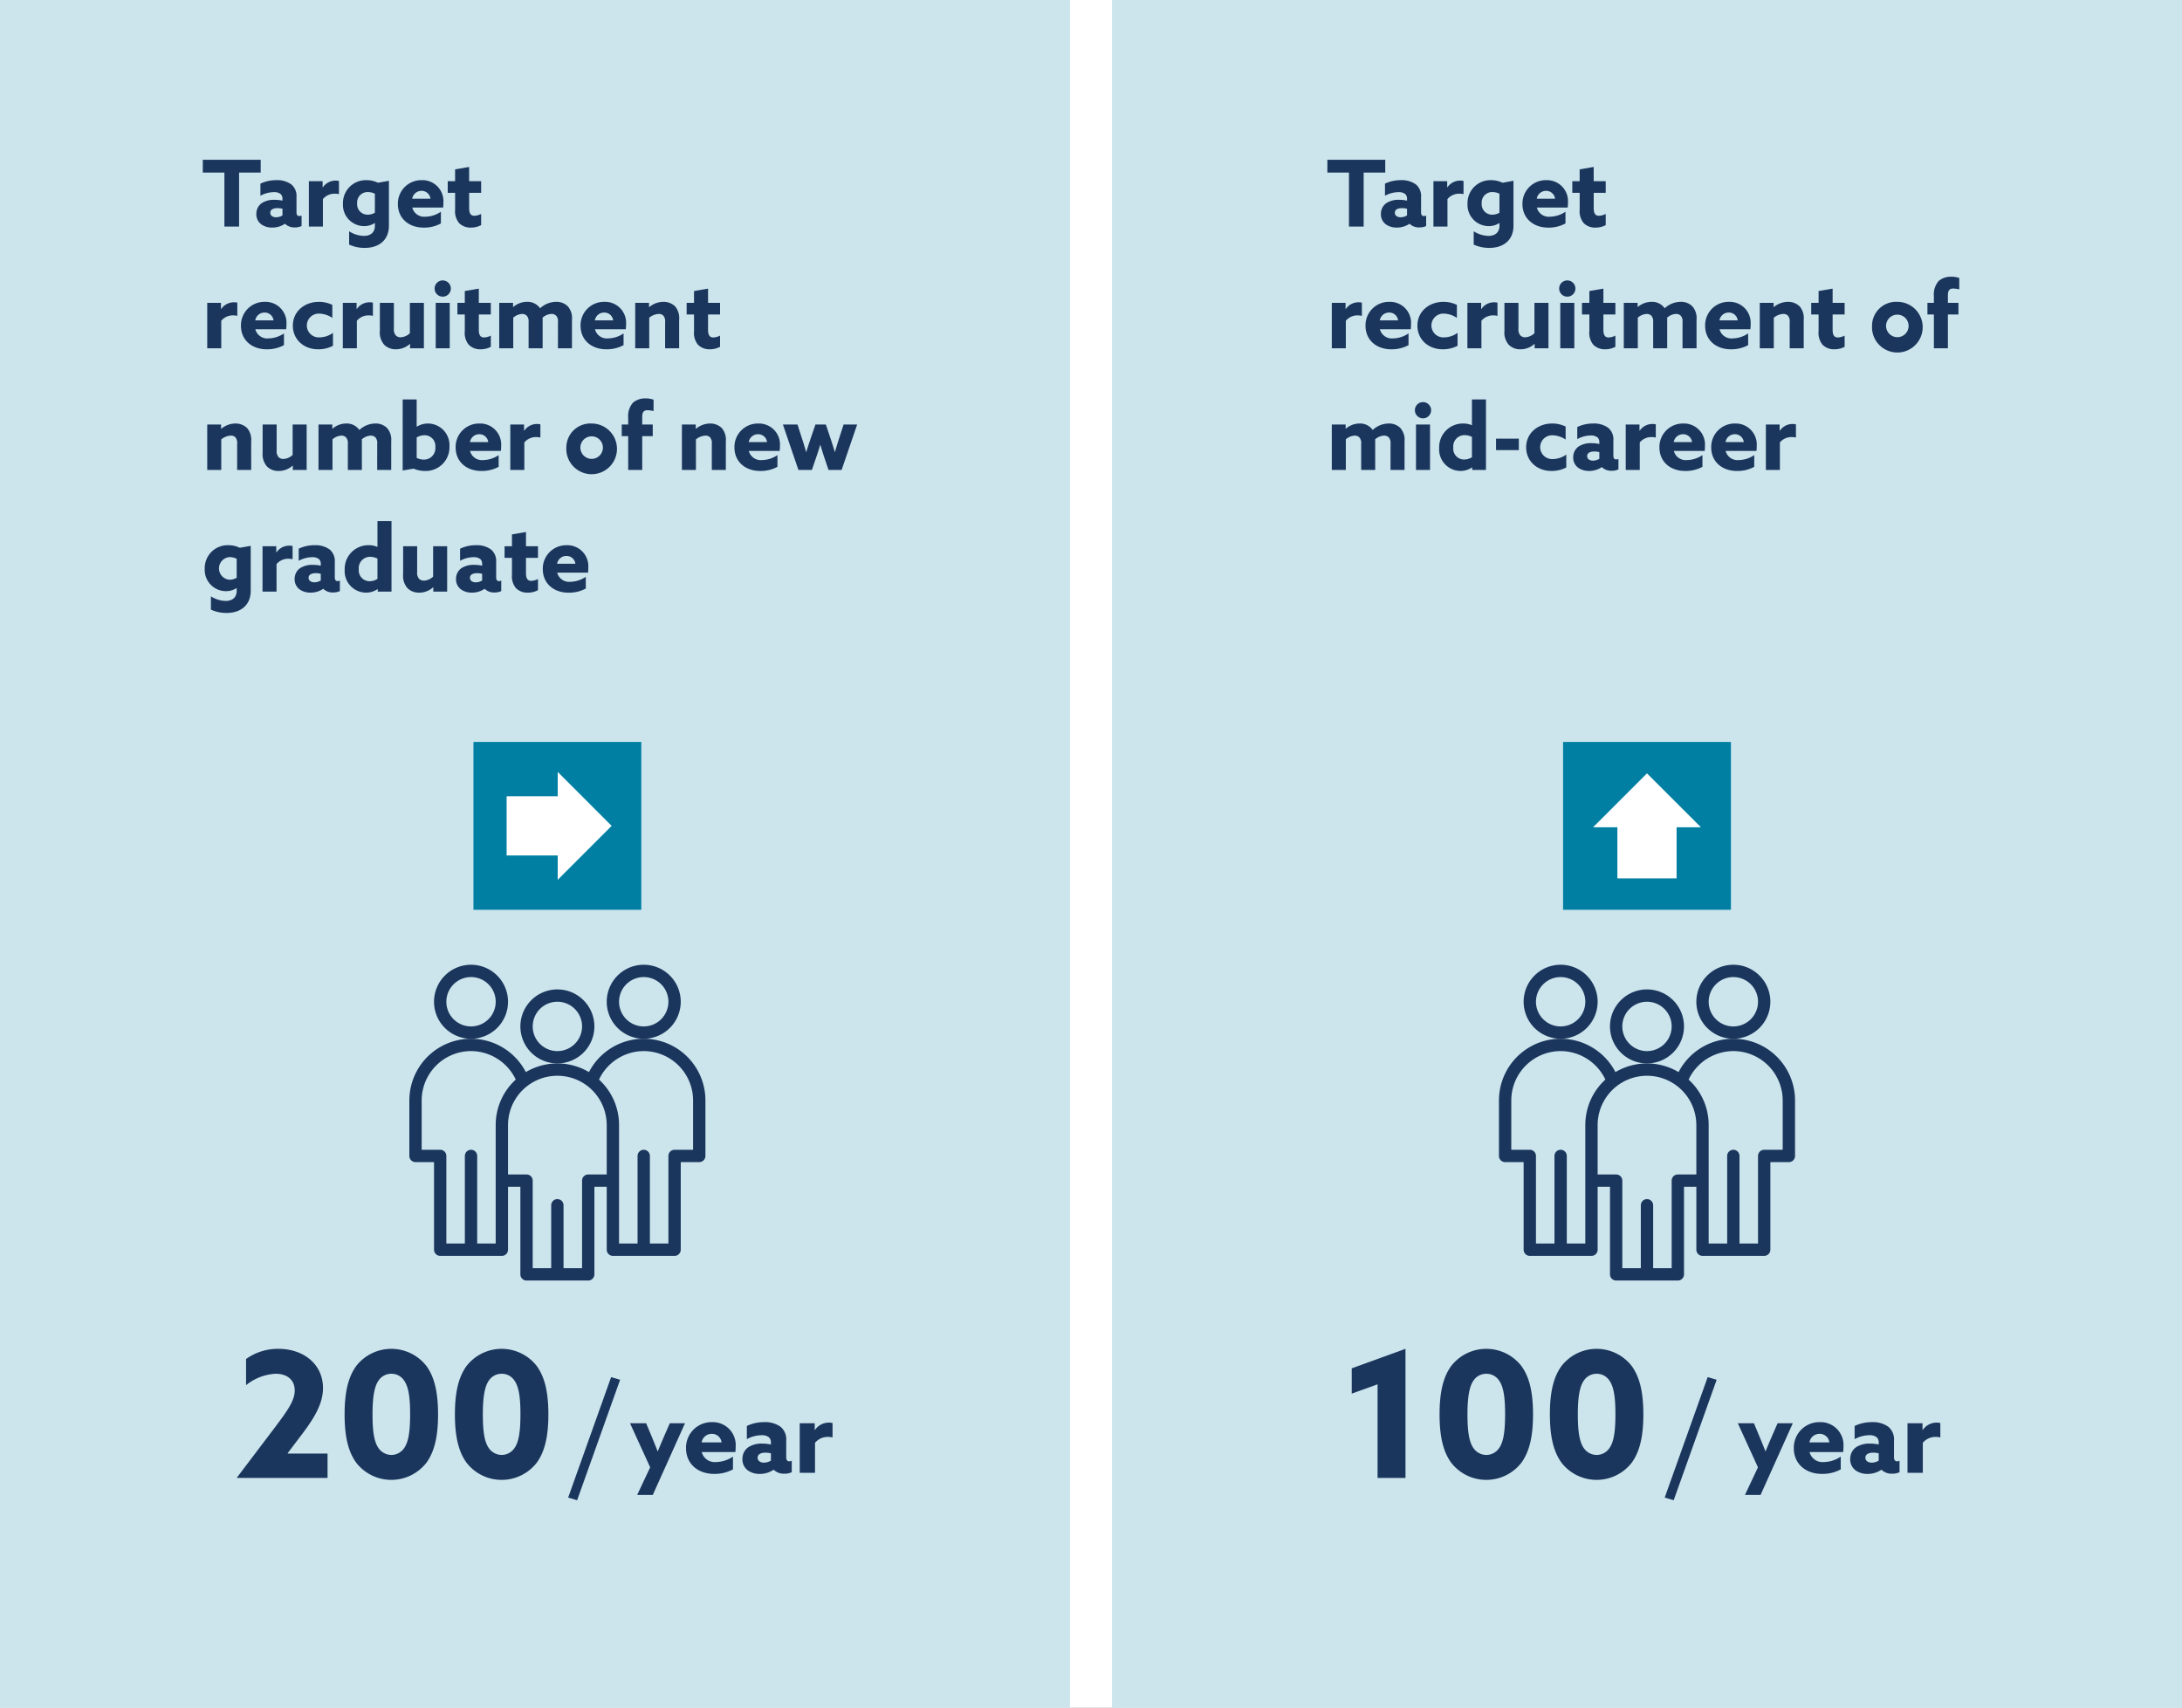 <svg xmlns="http://www.w3.org/2000/svg" xmlns:xlink="http://www.w3.org/1999/xlink" width="520" height="407" viewBox="0 0 520 407"><rect x="0" y="0" width="520" height="407" fill="#808080" stroke="none"/><defs><clipPath id="b"><rect width="520" height="407"/></clipPath></defs><g id="a" clip-path="url(#b)"><rect width="520" height="407" fill="#fff"/><rect width="255" height="407" fill="#cce5ed"/><rect width="255" height="407" transform="translate(265)" fill="#cce5ed"/><g transform="translate(34 4)"><path d="M5.478,23h3.5V10.13h5.148V7.072H.33V10.13H5.478Zm14.454-.66a3.167,3.167,0,0,0,2.332.858,3.637,3.637,0,0,0,1.606-.33V20.36a1.261,1.261,0,0,1-.55.132c-.462,0-.66-.352-.66-.858V15.96a3.58,3.58,0,0,0-1.21-2.992,5.715,5.715,0,0,0-3.608-1.034,8.607,8.607,0,0,0-3.784.836v2.882a6.76,6.76,0,0,1,3.168-.858,2.489,2.489,0,0,1,1.672.462,1.525,1.525,0,0,1,.418,1.144v.418a8.7,8.7,0,0,0-1.87-.2,5.346,5.346,0,0,0-3.036.77,3.085,3.085,0,0,0-1.32,2.618,2.951,2.951,0,0,0,1.276,2.53,4.4,4.4,0,0,0,2.508.7,5.269,5.269,0,0,0,3.014-.9Zm-.616-2a3,3,0,0,1-1.518.44c-.77,0-1.386-.374-1.386-1.078,0-.836.858-1.1,1.716-1.1a4.405,4.405,0,0,1,1.188.154ZM25.608,23h3.344V16.444a3.6,3.6,0,0,1,2.926-1.276,3.9,3.9,0,0,1,.9.11V12.132a2.682,2.682,0,0,0-.7-.088A3.662,3.662,0,0,0,28.93,13.65l-.044-.022V12.176H25.608ZM35.2,27.29a8.82,8.82,0,0,0,3.7.792c3.454,0,5.786-1.892,5.786-5.3V12.088l-2.618.462a6.132,6.132,0,0,0-2.706-.616,5.46,5.46,0,0,0-5.632,5.654,5.06,5.06,0,0,0,5.038,5.3,4.559,4.559,0,0,0,2.53-.726l.044.022v.594c0,1.606-1.012,2.442-2.64,2.442a6.869,6.869,0,0,1-3.5-1.1Zm6.138-7.59a3.365,3.365,0,0,1-1.694.462,2.474,2.474,0,0,1-2.53-2.706,2.484,2.484,0,0,1,2.574-2.684,3.8,3.8,0,0,1,1.65.4ZM57.6,18.468a8.915,8.915,0,0,0,.066-1.144,5.008,5.008,0,0,0-5.17-5.39,5.582,5.582,0,0,0-5.676,5.7c0,3.388,2.574,5.61,6.138,5.61a8.311,8.311,0,0,0,4.114-.99V19.458a6.734,6.734,0,0,1-3.674,1.188,2.931,2.931,0,0,1-3.146-2.178Zm-7.37-2.112a2.236,2.236,0,0,1,2.222-1.87,2.114,2.114,0,0,1,2.134,1.87Zm16.434,3.63a3.875,3.875,0,0,1-1.606.44c-1.012,0-1.254-.792-1.254-1.848v-3.63h2.86V12.176H63.8V8.788l-3.344.572v2.816H58.7v2.772h1.76V18.93a4.41,4.41,0,0,0,.946,3.234,3.814,3.814,0,0,0,2.816,1.078,4.985,4.985,0,0,0,2.442-.594ZM1.386,52H4.73V45.444a3.6,3.6,0,0,1,2.926-1.276,3.9,3.9,0,0,1,.9.11V41.132a2.683,2.683,0,0,0-.7-.088A3.662,3.662,0,0,0,4.708,42.65l-.044-.022V41.176H1.386ZM20.2,47.468a8.914,8.914,0,0,0,.066-1.144,5.008,5.008,0,0,0-5.17-5.39,5.582,5.582,0,0,0-5.676,5.7c0,3.388,2.574,5.61,6.138,5.61a8.311,8.311,0,0,0,4.114-.99V48.458a6.734,6.734,0,0,1-3.674,1.188,2.931,2.931,0,0,1-3.146-2.178Zm-7.37-2.112a2.236,2.236,0,0,1,2.222-1.87,2.114,2.114,0,0,1,2.134,1.87Zm18.524,2.97A5.5,5.5,0,0,1,28.182,49.4a2.834,2.834,0,1,1-.044-5.654A5.82,5.82,0,0,1,31.2,44.762v-3.1a7.277,7.277,0,0,0-3.212-.726c-3.388,0-6.2,2.266-6.2,5.676,0,3.256,2.552,5.632,6.028,5.632a7.443,7.443,0,0,0,3.542-.836ZM33.7,52h3.344V45.444a3.6,3.6,0,0,1,2.926-1.276,3.9,3.9,0,0,1,.9.11V41.132a2.683,2.683,0,0,0-.7-.088,3.662,3.662,0,0,0-3.146,1.606l-.044-.022V41.176H33.7ZM49.72,50.988V52h3.3V41.176H49.676v7.238a3.388,3.388,0,0,1-2.2.968,1.544,1.544,0,0,1-1.188-.484,2.179,2.179,0,0,1-.418-1.562v-6.16H42.526v6.666a4.423,4.423,0,0,0,1.034,3.322,3.8,3.8,0,0,0,2.816,1.078,4.874,4.874,0,0,0,3.3-1.276Zm5.852-13.244a1.936,1.936,0,1,0,1.936-1.914A1.934,1.934,0,0,0,55.572,37.744ZM55.836,52H59.18V41.176H55.836ZM68.97,48.986a3.875,3.875,0,0,1-1.606.44c-1.012,0-1.254-.792-1.254-1.848v-3.63h2.86V41.176H66.11V37.788l-3.344.572v2.816h-1.76v2.772h1.76V47.93a4.41,4.41,0,0,0,.946,3.234,3.814,3.814,0,0,0,2.816,1.078,4.985,4.985,0,0,0,2.442-.594ZM84.964,52h3.344V45.2a4.236,4.236,0,0,0-.99-3.19,3.774,3.774,0,0,0-2.794-1.078,5.627,5.627,0,0,0-3.806,1.54,3.632,3.632,0,0,0-3.146-1.54,5.016,5.016,0,0,0-3.256,1.232l-.044-.022v-.968h-3.3V52h3.344V44.7a3.51,3.51,0,0,1,2.112-.88,1.494,1.494,0,0,1,1.144.462,2.042,2.042,0,0,1,.4,1.474V52h3.344V45.2a3.565,3.565,0,0,0-.022-.484,3.4,3.4,0,0,1,2.134-.9,1.494,1.494,0,0,1,1.144.462,1.968,1.968,0,0,1,.4,1.474Zm16.17-4.532a8.915,8.915,0,0,0,.066-1.144,5.008,5.008,0,0,0-5.17-5.39,5.582,5.582,0,0,0-5.676,5.7c0,3.388,2.574,5.61,6.138,5.61a8.311,8.311,0,0,0,4.114-.99V48.458a6.734,6.734,0,0,1-3.674,1.188,2.931,2.931,0,0,1-3.146-2.178Zm-7.37-2.112a2.236,2.236,0,0,1,2.222-1.87,2.114,2.114,0,0,1,2.134,1.87ZM103.378,52h3.344V44.718a3.86,3.86,0,0,1,2.266-.9,1.433,1.433,0,0,1,1.144.462,2.145,2.145,0,0,1,.374,1.518V52h3.344V45.246a4.353,4.353,0,0,0-.946-3.212,3.9,3.9,0,0,0-2.838-1.1,5.3,5.3,0,0,0-3.344,1.254l-.044-.022v-.99h-3.3ZM123.6,48.986a3.875,3.875,0,0,1-1.606.44c-1.012,0-1.254-.792-1.254-1.848v-3.63h2.86V41.176h-2.86V37.788l-3.344.572v2.816h-1.76v2.772h1.76V47.93a4.41,4.41,0,0,0,.946,3.234,3.814,3.814,0,0,0,2.816,1.078,4.985,4.985,0,0,0,2.442-.594ZM1.386,81H4.73V73.718A3.86,3.86,0,0,1,7,72.816a1.433,1.433,0,0,1,1.144.462A2.145,2.145,0,0,1,8.514,74.8V81h3.344V74.246a4.353,4.353,0,0,0-.946-3.212,3.9,3.9,0,0,0-2.838-1.1A5.3,5.3,0,0,0,4.73,71.188l-.044-.022v-.99h-3.3ZM21.78,79.988V81h3.3V70.176H21.736v7.238a3.388,3.388,0,0,1-2.2.968,1.544,1.544,0,0,1-1.188-.484,2.179,2.179,0,0,1-.418-1.562v-6.16H14.586v6.666a4.423,4.423,0,0,0,1.034,3.322,3.8,3.8,0,0,0,2.816,1.078,4.874,4.874,0,0,0,3.3-1.276ZM41.888,81h3.344V74.2a4.236,4.236,0,0,0-.99-3.19,3.774,3.774,0,0,0-2.794-1.078,5.627,5.627,0,0,0-3.806,1.54,3.632,3.632,0,0,0-3.146-1.54,5.016,5.016,0,0,0-3.256,1.232l-.044-.022v-.968H27.9V81H31.24V73.7a3.51,3.51,0,0,1,2.112-.88,1.494,1.494,0,0,1,1.144.462,2.042,2.042,0,0,1,.4,1.474V81h3.344V74.2a3.564,3.564,0,0,0-.022-.484,3.4,3.4,0,0,1,2.134-.9,1.494,1.494,0,0,1,1.144.462,1.968,1.968,0,0,1,.4,1.474Zm6.072.132,2.618-.44a6.921,6.921,0,0,0,2.684.55,5.651,5.651,0,0,0,5.852-5.852,5.155,5.155,0,0,0-5.1-5.456,4.935,4.935,0,0,0-2.662.748L51.3,70.66V64.192H47.96ZM51.3,78.118V73.256a3.657,3.657,0,0,1,1.848-.528,2.567,2.567,0,0,1,2.6,2.816,2.727,2.727,0,0,1-2.728,2.992A3.8,3.8,0,0,1,51.3,78.118Zm20.064-1.65a8.915,8.915,0,0,0,.066-1.144,5.008,5.008,0,0,0-5.17-5.39,5.582,5.582,0,0,0-5.676,5.7c0,3.388,2.574,5.61,6.138,5.61a8.311,8.311,0,0,0,4.114-.99V77.458a6.734,6.734,0,0,1-3.674,1.188,2.931,2.931,0,0,1-3.146-2.178ZM64,74.356a2.236,2.236,0,0,1,2.222-1.87,2.114,2.114,0,0,1,2.134,1.87ZM73.612,81h3.344V74.444a3.6,3.6,0,0,1,2.926-1.276,3.9,3.9,0,0,1,.9.11V70.132a2.682,2.682,0,0,0-.7-.088,3.662,3.662,0,0,0-3.146,1.606l-.044-.022V70.176H73.612Zm16.7-5.412a2.685,2.685,0,1,1,2.684,2.772A2.7,2.7,0,0,1,90.31,75.588Zm-3.344,0a6.04,6.04,0,1,0,6.028-5.654A5.731,5.731,0,0,0,86.966,75.588ZM101.706,81h3.344V72.948h2.508V70.176H105.05V68.35c0-.924.22-1.584,1.254-1.584a6.96,6.96,0,0,1,1.452.2V64.258a5.344,5.344,0,0,0-1.848-.308,4.437,4.437,0,0,0-3.058,1.012,4.856,4.856,0,0,0-1.144,3.608v1.606h-1.54v2.772h1.54Zm12.8,0h3.344V73.718a3.86,3.86,0,0,1,2.266-.9,1.433,1.433,0,0,1,1.144.462,2.145,2.145,0,0,1,.374,1.518V81h3.344V74.246a4.353,4.353,0,0,0-.946-3.212,3.9,3.9,0,0,0-2.838-1.1,5.3,5.3,0,0,0-3.344,1.254l-.044-.022v-.99h-3.3Zm23.3-4.532a8.914,8.914,0,0,0,.066-1.144,5.008,5.008,0,0,0-5.17-5.39,5.582,5.582,0,0,0-5.676,5.7c0,3.388,2.574,5.61,6.138,5.61a8.311,8.311,0,0,0,4.114-.99V77.458a6.734,6.734,0,0,1-3.674,1.188,2.931,2.931,0,0,1-3.146-2.178Zm-7.37-2.112a2.236,2.236,0,0,1,2.222-1.87,2.114,2.114,0,0,1,2.134,1.87ZM142.274,81h3.212l.99-2.9c.374-1.078.7-2.09.99-3.08h.044c.286.99.616,2.046.968,3.1L149.446,81h3.124l3.7-10.824h-3.234l-1.1,3.41c-.352,1.1-.66,2.09-.946,3.124h-.044c-.308-1.034-.616-2-.99-3.124l-1.144-3.41h-2.486l-1.166,3.41c-.352,1.034-.7,2.112-1.012,3.124H144.1c-.286-1.034-.594-2.046-.946-3.124l-1.1-3.41h-3.476ZM2.266,114.29a8.82,8.82,0,0,0,3.7.792c3.454,0,5.786-1.892,5.786-5.3V99.088L9.13,99.55a6.132,6.132,0,0,0-2.706-.616,5.46,5.46,0,0,0-5.632,5.654,5.06,5.06,0,0,0,5.038,5.3,4.559,4.559,0,0,0,2.53-.726l.044.022v.594c0,1.606-1.012,2.442-2.64,2.442a6.869,6.869,0,0,1-3.5-1.1ZM8.4,106.7a3.365,3.365,0,0,1-1.694.462,2.7,2.7,0,0,1,.044-5.39,3.8,3.8,0,0,1,1.65.4Zm6.16,3.3h3.344v-6.556a3.6,3.6,0,0,1,2.926-1.276,3.9,3.9,0,0,1,.9.11V99.132a2.682,2.682,0,0,0-.7-.088,3.662,3.662,0,0,0-3.146,1.606l-.044-.022V99.176H14.564Zm14.5-.66a3.167,3.167,0,0,0,2.332.858,3.637,3.637,0,0,0,1.606-.33V107.36a1.261,1.261,0,0,1-.55.132c-.462,0-.66-.352-.66-.858V102.96a3.58,3.58,0,0,0-1.21-2.992,5.715,5.715,0,0,0-3.608-1.034,8.607,8.607,0,0,0-3.784.836v2.882a6.76,6.76,0,0,1,3.168-.858,2.489,2.489,0,0,1,1.672.462,1.525,1.525,0,0,1,.418,1.144v.418a8.7,8.7,0,0,0-1.87-.2,5.346,5.346,0,0,0-3.036.77,3.085,3.085,0,0,0-1.32,2.618,2.951,2.951,0,0,0,1.276,2.53,4.4,4.4,0,0,0,2.508.7,5.269,5.269,0,0,0,3.014-.9Zm-.616-2a3,3,0,0,1-1.518.44c-.77,0-1.386-.374-1.386-1.078,0-.836.858-1.1,1.716-1.1a4.405,4.405,0,0,1,1.188.154Zm13.574,2.09V110H45.3V93.192H41.954v6.116l-.044.022a5.134,5.134,0,0,0-2.046-.4,5.651,5.651,0,0,0-5.72,5.874,5.119,5.119,0,0,0,5.082,5.434,4.847,4.847,0,0,0,2.75-.836Zm-.066-2.464a3.539,3.539,0,0,1-1.87.55,2.576,2.576,0,0,1-2.574-2.86,2.676,2.676,0,0,1,2.706-2.948,3.9,3.9,0,0,1,1.738.418Zm13.31,2.024V110h3.3V99.176H55.22v7.238a3.388,3.388,0,0,1-2.2.968,1.544,1.544,0,0,1-1.188-.484,2.179,2.179,0,0,1-.418-1.562v-6.16H48.07v6.666a4.423,4.423,0,0,0,1.034,3.322,3.8,3.8,0,0,0,2.816,1.078,4.874,4.874,0,0,0,3.3-1.276Zm12.254.352a3.167,3.167,0,0,0,2.332.858,3.637,3.637,0,0,0,1.606-.33V107.36a1.261,1.261,0,0,1-.55.132c-.462,0-.66-.352-.66-.858V102.96a3.58,3.58,0,0,0-1.21-2.992,5.715,5.715,0,0,0-3.608-1.034,8.607,8.607,0,0,0-3.784.836v2.882a6.76,6.76,0,0,1,3.168-.858,2.489,2.489,0,0,1,1.672.462A1.525,1.525,0,0,1,66.9,103.4v.418a8.7,8.7,0,0,0-1.87-.2,5.346,5.346,0,0,0-3.036.77,3.085,3.085,0,0,0-1.32,2.618,2.951,2.951,0,0,0,1.276,2.53,4.4,4.4,0,0,0,2.508.7,5.269,5.269,0,0,0,3.014-.9Zm-.616-2a3,3,0,0,1-1.518.44c-.77,0-1.386-.374-1.386-1.078,0-.836.858-1.1,1.716-1.1a4.405,4.405,0,0,1,1.188.154Zm13.31-.352a3.875,3.875,0,0,1-1.606.44c-1.012,0-1.254-.792-1.254-1.848v-3.63h2.86V99.176h-2.86V95.788l-3.344.572v2.816h-1.76v2.772h1.76v3.982a4.41,4.41,0,0,0,.946,3.234,3.814,3.814,0,0,0,2.816,1.078,4.985,4.985,0,0,0,2.442-.594Zm11.924-1.518a8.915,8.915,0,0,0,.066-1.144,5.008,5.008,0,0,0-5.17-5.39,5.582,5.582,0,0,0-5.676,5.7c0,3.388,2.574,5.61,6.138,5.61a8.311,8.311,0,0,0,4.114-.99v-2.794a6.734,6.734,0,0,1-3.674,1.188,2.931,2.931,0,0,1-3.146-2.178Zm-7.37-2.112a2.236,2.236,0,0,1,2.222-1.87,2.114,2.114,0,0,1,2.134,1.87Z" transform="translate(14 27)" fill="#1b365d"/></g><g transform="translate(9)"><path d="M5.478,23h3.5V10.13h5.148V7.072H.33V10.13H5.478Zm14.454-.66a3.167,3.167,0,0,0,2.332.858,3.637,3.637,0,0,0,1.606-.33V20.36a1.261,1.261,0,0,1-.55.132c-.462,0-.66-.352-.66-.858V15.96a3.58,3.58,0,0,0-1.21-2.992,5.715,5.715,0,0,0-3.608-1.034,8.607,8.607,0,0,0-3.784.836v2.882a6.76,6.76,0,0,1,3.168-.858,2.489,2.489,0,0,1,1.672.462,1.525,1.525,0,0,1,.418,1.144v.418a8.7,8.7,0,0,0-1.87-.2,5.346,5.346,0,0,0-3.036.77,3.085,3.085,0,0,0-1.32,2.618,2.951,2.951,0,0,0,1.276,2.53,4.4,4.4,0,0,0,2.508.7,5.269,5.269,0,0,0,3.014-.9Zm-.616-2a3,3,0,0,1-1.518.44c-.77,0-1.386-.374-1.386-1.078,0-.836.858-1.1,1.716-1.1a4.405,4.405,0,0,1,1.188.154ZM25.608,23h3.344V16.444a3.6,3.6,0,0,1,2.926-1.276,3.9,3.9,0,0,1,.9.11V12.132a2.682,2.682,0,0,0-.7-.088A3.662,3.662,0,0,0,28.93,13.65l-.044-.022V12.176H25.608ZM35.2,27.29a8.82,8.82,0,0,0,3.7.792c3.454,0,5.786-1.892,5.786-5.3V12.088l-2.618.462a6.132,6.132,0,0,0-2.706-.616,5.46,5.46,0,0,0-5.632,5.654,5.06,5.06,0,0,0,5.038,5.3,4.559,4.559,0,0,0,2.53-.726l.044.022v.594c0,1.606-1.012,2.442-2.64,2.442a6.869,6.869,0,0,1-3.5-1.1Zm6.138-7.59a3.365,3.365,0,0,1-1.694.462,2.474,2.474,0,0,1-2.53-2.706,2.484,2.484,0,0,1,2.574-2.684,3.8,3.8,0,0,1,1.65.4ZM57.6,18.468a8.915,8.915,0,0,0,.066-1.144,5.008,5.008,0,0,0-5.17-5.39,5.582,5.582,0,0,0-5.676,5.7c0,3.388,2.574,5.61,6.138,5.61a8.311,8.311,0,0,0,4.114-.99V19.458a6.734,6.734,0,0,1-3.674,1.188,2.931,2.931,0,0,1-3.146-2.178Zm-7.37-2.112a2.236,2.236,0,0,1,2.222-1.87,2.114,2.114,0,0,1,2.134,1.87Zm16.434,3.63a3.875,3.875,0,0,1-1.606.44c-1.012,0-1.254-.792-1.254-1.848v-3.63h2.86V12.176H63.8V8.788l-3.344.572v2.816H58.7v2.772h1.76V18.93a4.41,4.41,0,0,0,.946,3.234,3.814,3.814,0,0,0,2.816,1.078,4.985,4.985,0,0,0,2.442-.594ZM1.386,52H4.73V45.444a3.6,3.6,0,0,1,2.926-1.276,3.9,3.9,0,0,1,.9.11V41.132a2.683,2.683,0,0,0-.7-.088A3.662,3.662,0,0,0,4.708,42.65l-.044-.022V41.176H1.386ZM20.2,47.468a8.914,8.914,0,0,0,.066-1.144,5.008,5.008,0,0,0-5.17-5.39,5.582,5.582,0,0,0-5.676,5.7c0,3.388,2.574,5.61,6.138,5.61a8.311,8.311,0,0,0,4.114-.99V48.458a6.734,6.734,0,0,1-3.674,1.188,2.931,2.931,0,0,1-3.146-2.178Zm-7.37-2.112a2.236,2.236,0,0,1,2.222-1.87,2.114,2.114,0,0,1,2.134,1.87Zm18.524,2.97A5.5,5.5,0,0,1,28.182,49.4a2.834,2.834,0,1,1-.044-5.654A5.82,5.82,0,0,1,31.2,44.762v-3.1a7.277,7.277,0,0,0-3.212-.726c-3.388,0-6.2,2.266-6.2,5.676,0,3.256,2.552,5.632,6.028,5.632a7.443,7.443,0,0,0,3.542-.836ZM33.7,52h3.344V45.444a3.6,3.6,0,0,1,2.926-1.276,3.9,3.9,0,0,1,.9.11V41.132a2.683,2.683,0,0,0-.7-.088,3.662,3.662,0,0,0-3.146,1.606l-.044-.022V41.176H33.7ZM49.72,50.988V52h3.3V41.176H49.676v7.238a3.388,3.388,0,0,1-2.2.968,1.544,1.544,0,0,1-1.188-.484,2.179,2.179,0,0,1-.418-1.562v-6.16H42.526v6.666a4.423,4.423,0,0,0,1.034,3.322,3.8,3.8,0,0,0,2.816,1.078,4.874,4.874,0,0,0,3.3-1.276Zm5.852-13.244a1.936,1.936,0,1,0,1.936-1.914A1.934,1.934,0,0,0,55.572,37.744ZM55.836,52H59.18V41.176H55.836ZM68.97,48.986a3.875,3.875,0,0,1-1.606.44c-1.012,0-1.254-.792-1.254-1.848v-3.63h2.86V41.176H66.11V37.788l-3.344.572v2.816h-1.76v2.772h1.76V47.93a4.41,4.41,0,0,0,.946,3.234,3.814,3.814,0,0,0,2.816,1.078,4.985,4.985,0,0,0,2.442-.594ZM84.964,52h3.344V45.2a4.236,4.236,0,0,0-.99-3.19,3.774,3.774,0,0,0-2.794-1.078,5.627,5.627,0,0,0-3.806,1.54,3.632,3.632,0,0,0-3.146-1.54,5.016,5.016,0,0,0-3.256,1.232l-.044-.022v-.968h-3.3V52h3.344V44.7a3.51,3.51,0,0,1,2.112-.88,1.494,1.494,0,0,1,1.144.462,2.042,2.042,0,0,1,.4,1.474V52h3.344V45.2a3.565,3.565,0,0,0-.022-.484,3.4,3.4,0,0,1,2.134-.9,1.494,1.494,0,0,1,1.144.462,1.968,1.968,0,0,1,.4,1.474Zm16.17-4.532a8.915,8.915,0,0,0,.066-1.144,5.008,5.008,0,0,0-5.17-5.39,5.582,5.582,0,0,0-5.676,5.7c0,3.388,2.574,5.61,6.138,5.61a8.311,8.311,0,0,0,4.114-.99V48.458a6.734,6.734,0,0,1-3.674,1.188,2.931,2.931,0,0,1-3.146-2.178Zm-7.37-2.112a2.236,2.236,0,0,1,2.222-1.87,2.114,2.114,0,0,1,2.134,1.87ZM103.378,52h3.344V44.718a3.86,3.86,0,0,1,2.266-.9,1.433,1.433,0,0,1,1.144.462,2.145,2.145,0,0,1,.374,1.518V52h3.344V45.246a4.353,4.353,0,0,0-.946-3.212,3.9,3.9,0,0,0-2.838-1.1,5.3,5.3,0,0,0-3.344,1.254l-.044-.022v-.99h-3.3ZM123.6,48.986a3.875,3.875,0,0,1-1.606.44c-1.012,0-1.254-.792-1.254-1.848v-3.63h2.86V41.176h-2.86V37.788l-3.344.572v2.816h-1.76v2.772h1.76V47.93a4.41,4.41,0,0,0,.946,3.234,3.814,3.814,0,0,0,2.816,1.078,4.985,4.985,0,0,0,2.442-.594Zm9.878-2.4a2.685,2.685,0,1,1,2.684,2.772A2.7,2.7,0,0,1,133.474,46.588Zm-3.344,0a6.04,6.04,0,1,0,6.028-5.654A5.731,5.731,0,0,0,130.13,46.588ZM144.87,52h3.344V43.948h2.508V41.176h-2.508V39.35c0-.924.22-1.584,1.254-1.584a6.96,6.96,0,0,1,1.452.2V35.258a5.344,5.344,0,0,0-1.848-.308,4.437,4.437,0,0,0-3.058,1.012,4.856,4.856,0,0,0-1.144,3.608v1.606h-1.54v2.772h1.54ZM15.378,81h3.344V74.2a4.236,4.236,0,0,0-.99-3.19,3.774,3.774,0,0,0-2.794-1.078,5.627,5.627,0,0,0-3.806,1.54,3.632,3.632,0,0,0-3.146-1.54A5.016,5.016,0,0,0,4.73,71.166l-.044-.022v-.968h-3.3V81H4.73V73.7a3.51,3.51,0,0,1,2.112-.88,1.494,1.494,0,0,1,1.144.462,2.042,2.042,0,0,1,.4,1.474V81h3.344V74.2a3.564,3.564,0,0,0-.022-.484,3.4,3.4,0,0,1,2.134-.9,1.494,1.494,0,0,1,1.144.462,1.968,1.968,0,0,1,.4,1.474Zm5.808-14.256a1.936,1.936,0,1,0,1.936-1.914A1.934,1.934,0,0,0,21.186,66.744ZM21.45,81h3.344V70.176H21.45Zm13.4-.572V81h3.278V64.192H34.782v6.116l-.044.022a5.134,5.134,0,0,0-2.046-.4,5.651,5.651,0,0,0-5.72,5.874,5.119,5.119,0,0,0,5.082,5.434,4.847,4.847,0,0,0,2.75-.836Zm-.066-2.464a3.539,3.539,0,0,1-1.87.55,2.576,2.576,0,0,1-2.574-2.86,2.676,2.676,0,0,1,2.706-2.948,3.9,3.9,0,0,1,1.738.418Zm5.742-1.694h5.434V73.542H40.524Zm16.742,1.056A5.5,5.5,0,0,1,54.1,78.4a2.834,2.834,0,1,1-.044-5.654,5.82,5.82,0,0,1,3.058,1.012v-3.1a7.277,7.277,0,0,0-3.212-.726c-3.388,0-6.2,2.266-6.2,5.676,0,3.256,2.552,5.632,6.028,5.632a7.443,7.443,0,0,0,3.542-.836Zm8.492,3.014a3.167,3.167,0,0,0,2.332.858,3.637,3.637,0,0,0,1.606-.33V78.36a1.261,1.261,0,0,1-.55.132c-.462,0-.66-.352-.66-.858V73.96a3.58,3.58,0,0,0-1.21-2.992,5.715,5.715,0,0,0-3.608-1.034,8.607,8.607,0,0,0-3.784.836v2.882a6.76,6.76,0,0,1,3.168-.858,2.489,2.489,0,0,1,1.672.462,1.525,1.525,0,0,1,.418,1.144v.418a8.7,8.7,0,0,0-1.87-.2,5.346,5.346,0,0,0-3.036.77,3.085,3.085,0,0,0-1.32,2.618,2.951,2.951,0,0,0,1.276,2.53,4.4,4.4,0,0,0,2.508.7,5.269,5.269,0,0,0,3.014-.9Zm-.616-2a3,3,0,0,1-1.518.44c-.77,0-1.386-.374-1.386-1.078,0-.836.858-1.1,1.716-1.1a4.405,4.405,0,0,1,1.188.154ZM71.434,81h3.344V74.444A3.6,3.6,0,0,1,77.7,73.168a3.9,3.9,0,0,1,.9.11V70.132a2.682,2.682,0,0,0-.7-.088,3.662,3.662,0,0,0-3.146,1.606l-.044-.022V70.176H71.434Zm18.81-4.532a8.915,8.915,0,0,0,.066-1.144,5.008,5.008,0,0,0-5.17-5.39,5.582,5.582,0,0,0-5.676,5.7c0,3.388,2.574,5.61,6.138,5.61a8.311,8.311,0,0,0,4.114-.99V77.458a6.734,6.734,0,0,1-3.674,1.188A2.931,2.931,0,0,1,82.9,76.468Zm-7.37-2.112a2.236,2.236,0,0,1,2.222-1.87,2.114,2.114,0,0,1,2.134,1.87Zm19.712,2.112a8.915,8.915,0,0,0,.066-1.144,5.008,5.008,0,0,0-5.17-5.39,5.582,5.582,0,0,0-5.676,5.7c0,3.388,2.574,5.61,6.138,5.61a8.311,8.311,0,0,0,4.114-.99V77.458a6.734,6.734,0,0,1-3.674,1.188,2.931,2.931,0,0,1-3.146-2.178Zm-7.37-2.112a2.236,2.236,0,0,1,2.222-1.87,2.114,2.114,0,0,1,2.134,1.87ZM104.83,81h3.344V74.444a3.6,3.6,0,0,1,2.926-1.276,3.9,3.9,0,0,1,.9.11V70.132a2.682,2.682,0,0,0-.7-.088,3.662,3.662,0,0,0-3.146,1.606l-.044-.022V70.176H104.83Z" transform="translate(307 31)" fill="#1b365d"/></g><g transform="translate(27 108)"><path d="M38.712,231.921c3.015-4.02,4.522-6.239,4.522-8.542,0-2.554-1.843-3.978-4.522-3.978a12.135,12.135,0,0,0-7.076,2.722v-6.238a13.039,13.039,0,0,1,7.7-2.429c5.987,0,10.635,3.643,10.635,9.337,0,3.392-1.633,6.531-4.773,10.719l-3.643,4.815.042.083h9.463v5.82H29.5l-.042-.084,9.253-12.226Z" fill="#1b365d"/><path d="M57.885,240.588c-1.884-2.6-2.764-6.2-2.764-11.515s.879-8.918,2.764-11.514a10.6,10.6,0,0,1,16.748,0c1.884,2.6,2.763,6.2,2.763,11.514s-.879,8.919-2.763,11.515a10.6,10.6,0,0,1-16.748,0Zm11.43-3.476c1-1.423,1.424-3.81,1.424-8.081,0-3.81-.335-6.447-1.424-8a3.6,3.6,0,0,0-3.056-1.633,3.652,3.652,0,0,0-3.057,1.633c-1.047,1.508-1.424,4.188-1.424,8.081,0,4.146.419,6.574,1.424,8a3.757,3.757,0,0,0,3.057,1.633A3.7,3.7,0,0,0,69.315,237.112Z" fill="#1b365d"/><path d="M84.175,240.588c-1.884-2.6-2.764-6.2-2.764-11.515s.879-8.918,2.764-11.514a10.6,10.6,0,0,1,16.748,0c1.884,2.6,2.763,6.2,2.763,11.514s-.879,8.919-2.763,11.515a10.6,10.6,0,0,1-16.748,0Zm11.43-3.476c1-1.423,1.424-3.81,1.424-8.081,0-3.81-.335-6.447-1.424-8a3.6,3.6,0,0,0-3.056-1.633,3.652,3.652,0,0,0-3.057,1.633c-1.047,1.508-1.424,4.188-1.424,8.081,0,4.146.419,6.574,1.424,8a3.757,3.757,0,0,0,3.057,1.633A3.7,3.7,0,0,0,95.605,237.112Z" fill="#1b365d"/><path d="M198.781,220.828l-10.239,28.709-2.146-.625,10.24-28.708,2.146.624Z" transform="translate(-78)" fill="#1b365d"/><path d="M5.568,30.28l7.68-17.088H9.624L8.376,16.048c-.552,1.272-1.08,2.52-1.608,3.816H6.72Q6,18.028,5.208,16.12L3.984,13.192H.144L4.944,23.7l-3.1,6.576Zm19.68-10.224a9.725,9.725,0,0,0,.072-1.248,5.463,5.463,0,0,0-5.64-5.88,6.09,6.09,0,0,0-6.192,6.216c0,3.7,2.808,6.12,6.7,6.12a9.066,9.066,0,0,0,4.488-1.08V21.136a7.347,7.347,0,0,1-4.008,1.3,3.2,3.2,0,0,1-3.432-2.376Zm-8.04-2.3a2.439,2.439,0,0,1,2.424-2.04,2.306,2.306,0,0,1,2.328,2.04ZM34.392,24.28a3.455,3.455,0,0,0,2.544.936,3.968,3.968,0,0,0,1.752-.36V22.12a1.376,1.376,0,0,1-.6.144c-.5,0-.72-.384-.72-.936V17.32a3.905,3.905,0,0,0-1.32-3.264,6.234,6.234,0,0,0-3.936-1.128,9.39,9.39,0,0,0-4.128.912v3.144a7.374,7.374,0,0,1,3.456-.936,2.715,2.715,0,0,1,1.824.5A1.664,1.664,0,0,1,33.72,17.8v.456a9.488,9.488,0,0,0-2.04-.216,5.832,5.832,0,0,0-3.312.84,3.365,3.365,0,0,0-1.44,2.856A3.219,3.219,0,0,0,28.32,24.5a4.8,4.8,0,0,0,2.736.768,5.748,5.748,0,0,0,3.288-.984ZM33.72,22.1a3.278,3.278,0,0,1-1.656.48c-.84,0-1.512-.408-1.512-1.176,0-.912.936-1.2,1.872-1.2a4.806,4.806,0,0,1,1.3.168ZM40.584,25h3.648V17.848a3.922,3.922,0,0,1,3.192-1.392,4.249,4.249,0,0,1,.984.12V13.144a2.926,2.926,0,0,0-.768-.1A4,4,0,0,0,44.208,14.8l-.048-.024V13.192H40.584Z" transform="translate(123 218)" fill="#1b365d"/></g><g transform="translate(12 108)"><path d="M316.291,221.914l-6.155,2.219V218.1l12.812-4.647v30.774h-6.657V221.915Z" fill="#1b365d"/><path d="M333.831,240.588c-1.884-2.6-2.764-6.2-2.764-11.515s.879-8.918,2.764-11.514a10.6,10.6,0,0,1,16.748,0c1.884,2.6,2.763,6.2,2.763,11.514s-.879,8.919-2.763,11.515a10.6,10.6,0,0,1-16.748,0Zm11.43-3.476c1.005-1.423,1.424-3.81,1.424-8.081,0-3.81-.335-6.447-1.424-8A3.6,3.6,0,0,0,342.2,219.4a3.652,3.652,0,0,0-3.057,1.633c-1.047,1.508-1.424,4.188-1.424,8.081,0,4.146.419,6.574,1.424,8a3.757,3.757,0,0,0,3.057,1.633A3.7,3.7,0,0,0,345.261,237.112Z" fill="#1b365d"/><path d="M360.122,240.588c-1.884-2.6-2.764-6.2-2.764-11.515s.879-8.918,2.764-11.514a10.6,10.6,0,0,1,16.748,0c1.884,2.6,2.763,6.2,2.763,11.514s-.879,8.919-2.763,11.515a10.6,10.6,0,0,1-16.748,0Zm11.43-3.476c1.005-1.423,1.424-3.81,1.424-8.081,0-3.81-.335-6.447-1.424-8A3.6,3.6,0,0,0,368.5,219.4a3.652,3.652,0,0,0-3.057,1.633c-1.047,1.508-1.424,4.188-1.424,8.081,0,4.146.419,6.574,1.424,8a3.757,3.757,0,0,0,3.057,1.633A3.7,3.7,0,0,0,371.552,237.112Z" fill="#1b365d"/><path d="M448.106,220.828l-10.239,28.709-2.146-.625,10.24-28.708,2.146.624Z" transform="translate(-51)" fill="#1b365d"/><path d="M5.568,30.28l7.68-17.088H9.624L8.376,16.048c-.552,1.272-1.08,2.52-1.608,3.816H6.72Q6,18.028,5.208,16.12L3.984,13.192H.144L4.944,23.7l-3.1,6.576Zm19.68-10.224a9.725,9.725,0,0,0,.072-1.248,5.463,5.463,0,0,0-5.64-5.88,6.09,6.09,0,0,0-6.192,6.216c0,3.7,2.808,6.12,6.7,6.12a9.066,9.066,0,0,0,4.488-1.08V21.136a7.347,7.347,0,0,1-4.008,1.3,3.2,3.2,0,0,1-3.432-2.376Zm-8.04-2.3a2.439,2.439,0,0,1,2.424-2.04,2.306,2.306,0,0,1,2.328,2.04ZM34.392,24.28a3.455,3.455,0,0,0,2.544.936,3.968,3.968,0,0,0,1.752-.36V22.12a1.376,1.376,0,0,1-.6.144c-.5,0-.72-.384-.72-.936V17.32a3.905,3.905,0,0,0-1.32-3.264,6.234,6.234,0,0,0-3.936-1.128,9.39,9.39,0,0,0-4.128.912v3.144a7.374,7.374,0,0,1,3.456-.936,2.715,2.715,0,0,1,1.824.5A1.664,1.664,0,0,1,33.72,17.8v.456a9.488,9.488,0,0,0-2.04-.216,5.832,5.832,0,0,0-3.312.84,3.365,3.365,0,0,0-1.44,2.856A3.219,3.219,0,0,0,28.32,24.5a4.8,4.8,0,0,0,2.736.768,5.748,5.748,0,0,0,3.288-.984ZM33.72,22.1a3.278,3.278,0,0,1-1.656.48c-.84,0-1.512-.408-1.512-1.176,0-.912.936-1.2,1.872-1.2a4.806,4.806,0,0,1,1.3.168ZM40.584,25h3.648V17.848a3.922,3.922,0,0,1,3.192-1.392,4.249,4.249,0,0,1,.984.12V13.144a2.926,2.926,0,0,0-.768-.1A4,4,0,0,0,44.208,14.8l-.048-.024V13.192H40.584Z" transform="translate(402 218)" fill="#1b365d"/></g><g transform="translate(0 108)"><path d="M97.553,154.259v13.229a1.47,1.47,0,0,0,1.47,1.47h4.41v20.873a1.47,1.47,0,0,0,1.47,1.47h14.7a1.47,1.47,0,0,0,1.47-1.47V174.838h2.94v20.873a1.47,1.47,0,0,0,1.47,1.47h14.7a1.47,1.47,0,0,0,1.47-1.47V174.838h2.94v14.993a1.47,1.47,0,0,0,1.47,1.47h14.7a1.47,1.47,0,0,0,1.47-1.47V168.958h4.41a1.47,1.47,0,0,0,1.47-1.47V154.259a14.7,14.7,0,0,0-27.757-6.755,14.735,14.735,0,0,0-15.042,0,14.7,14.7,0,0,0-27.757,6.755ZM153.41,142.5a11.772,11.772,0,0,1,11.759,11.759v11.759h-4.41a1.47,1.47,0,0,0-1.47,1.47v20.873h-4.41V167.488a1.47,1.47,0,0,0-2.94,0v20.873h-4.41V160.139a14.6,14.6,0,0,0-4.781-10.847,11.831,11.831,0,0,1,10.661-6.792Zm-8.819,17.639V171.9h-4.41a1.47,1.47,0,0,0-1.47,1.47v20.873H134.3V179.248a1.47,1.47,0,0,0-2.94,0v14.993h-4.41V173.368a1.47,1.47,0,0,0-1.47-1.47h-4.41V160.139a11.759,11.759,0,1,1,23.518,0ZM112.253,142.5a11.83,11.83,0,0,1,10.66,6.79,14.607,14.607,0,0,0-4.781,10.849v28.222h-4.41V167.488a1.47,1.47,0,1,0-2.94,0v20.873h-4.41V167.488a1.47,1.47,0,0,0-1.47-1.47h-4.41V154.259A11.772,11.772,0,0,1,112.251,142.5Z" fill="#1b365d"/><path d="M141.651,136.62a8.819,8.819,0,1,0-8.819,8.819A8.829,8.829,0,0,0,141.651,136.62Zm-8.819,5.88a5.88,5.88,0,1,1,5.88-5.88A5.887,5.887,0,0,1,132.832,142.5Z" fill="#1b365d"/><path d="M162.23,130.74a8.819,8.819,0,1,0-8.819,8.819A8.829,8.829,0,0,0,162.23,130.74Zm-8.819,5.88a5.88,5.88,0,1,1,5.88-5.88A5.887,5.887,0,0,1,153.411,136.62Z" fill="#1b365d"/><path d="M121.072,130.74a8.819,8.819,0,1,0-8.819,8.819A8.829,8.829,0,0,0,121.072,130.74Zm-8.819,5.88a5.88,5.88,0,1,1,5.88-5.88A5.887,5.887,0,0,1,112.253,136.62Z" fill="#1b365d"/></g><g transform="translate(0 108)"><path d="M357.222,154.259v13.229a1.47,1.47,0,0,0,1.47,1.47h4.41v20.873a1.47,1.47,0,0,0,1.47,1.47h14.7a1.47,1.47,0,0,0,1.47-1.47V174.838h2.94v20.873a1.47,1.47,0,0,0,1.47,1.47h14.7a1.47,1.47,0,0,0,1.47-1.47V174.838h2.94v14.993a1.47,1.47,0,0,0,1.47,1.47h14.7a1.47,1.47,0,0,0,1.47-1.47V168.958h4.41a1.47,1.47,0,0,0,1.47-1.47V154.259a14.7,14.7,0,0,0-27.757-6.755,14.735,14.735,0,0,0-15.042,0,14.7,14.7,0,0,0-27.757,6.755ZM413.079,142.5a11.772,11.772,0,0,1,11.759,11.759v11.759h-4.41a1.47,1.47,0,0,0-1.47,1.47v20.873h-4.41V167.488a1.47,1.47,0,0,0-2.94,0v20.873H407.2V160.139a14.6,14.6,0,0,0-4.781-10.847,11.831,11.831,0,0,1,10.661-6.792Zm-8.819,17.639V171.9h-4.41a1.47,1.47,0,0,0-1.47,1.47v20.873h-4.41V179.248a1.47,1.47,0,0,0-2.94,0v14.993h-4.41V173.368a1.47,1.47,0,0,0-1.47-1.47h-4.41V160.139a11.759,11.759,0,1,1,23.518,0ZM371.922,142.5a11.83,11.83,0,0,1,10.66,6.79,14.607,14.607,0,0,0-4.781,10.849v28.222h-4.41V167.488a1.47,1.47,0,0,0-2.94,0v20.873h-4.41V167.488a1.47,1.47,0,0,0-1.47-1.47h-4.41V154.259A11.772,11.772,0,0,1,371.92,142.5Z" fill="#1b365d"/><path d="M401.319,136.62a8.819,8.819,0,1,0-8.819,8.819A8.829,8.829,0,0,0,401.319,136.62ZM392.5,142.5a5.88,5.88,0,1,1,5.88-5.88A5.887,5.887,0,0,1,392.5,142.5Z" fill="#1b365d"/><path d="M421.9,130.74a8.819,8.819,0,1,0-8.819,8.819A8.829,8.829,0,0,0,421.9,130.74Zm-8.819,5.88a5.88,5.88,0,1,1,5.88-5.88A5.887,5.887,0,0,1,413.079,136.62Z" fill="#1b365d"/><path d="M380.741,130.74a8.819,8.819,0,1,0-8.819,8.819A8.829,8.829,0,0,0,380.741,130.74Zm-8.819,5.88a5.88,5.88,0,1,1,5.88-5.88A5.887,5.887,0,0,1,371.922,136.62Z" fill="#1b365d"/></g><g transform="translate(0 108)"><rect width="40" height="40" transform="translate(112.831 68.823)" fill="#007fa3"/><rect width="13.898" height="14.111" transform="translate(120.736 81.768)" fill="#fff"/><path d="M132.91,75.964V101.68l12.853-12.856Z" fill="#fff"/></g><g transform="translate(0 108)"><rect width="40" height="40" transform="translate(372.5 68.823)" fill="#007fa3"/><rect width="14.111" height="13.898" transform="translate(385.444 87.439)" fill="#fff"/><path d="M379.642,89.162h25.715L392.5,76.309Z" fill="#fff"/></g></g></svg>